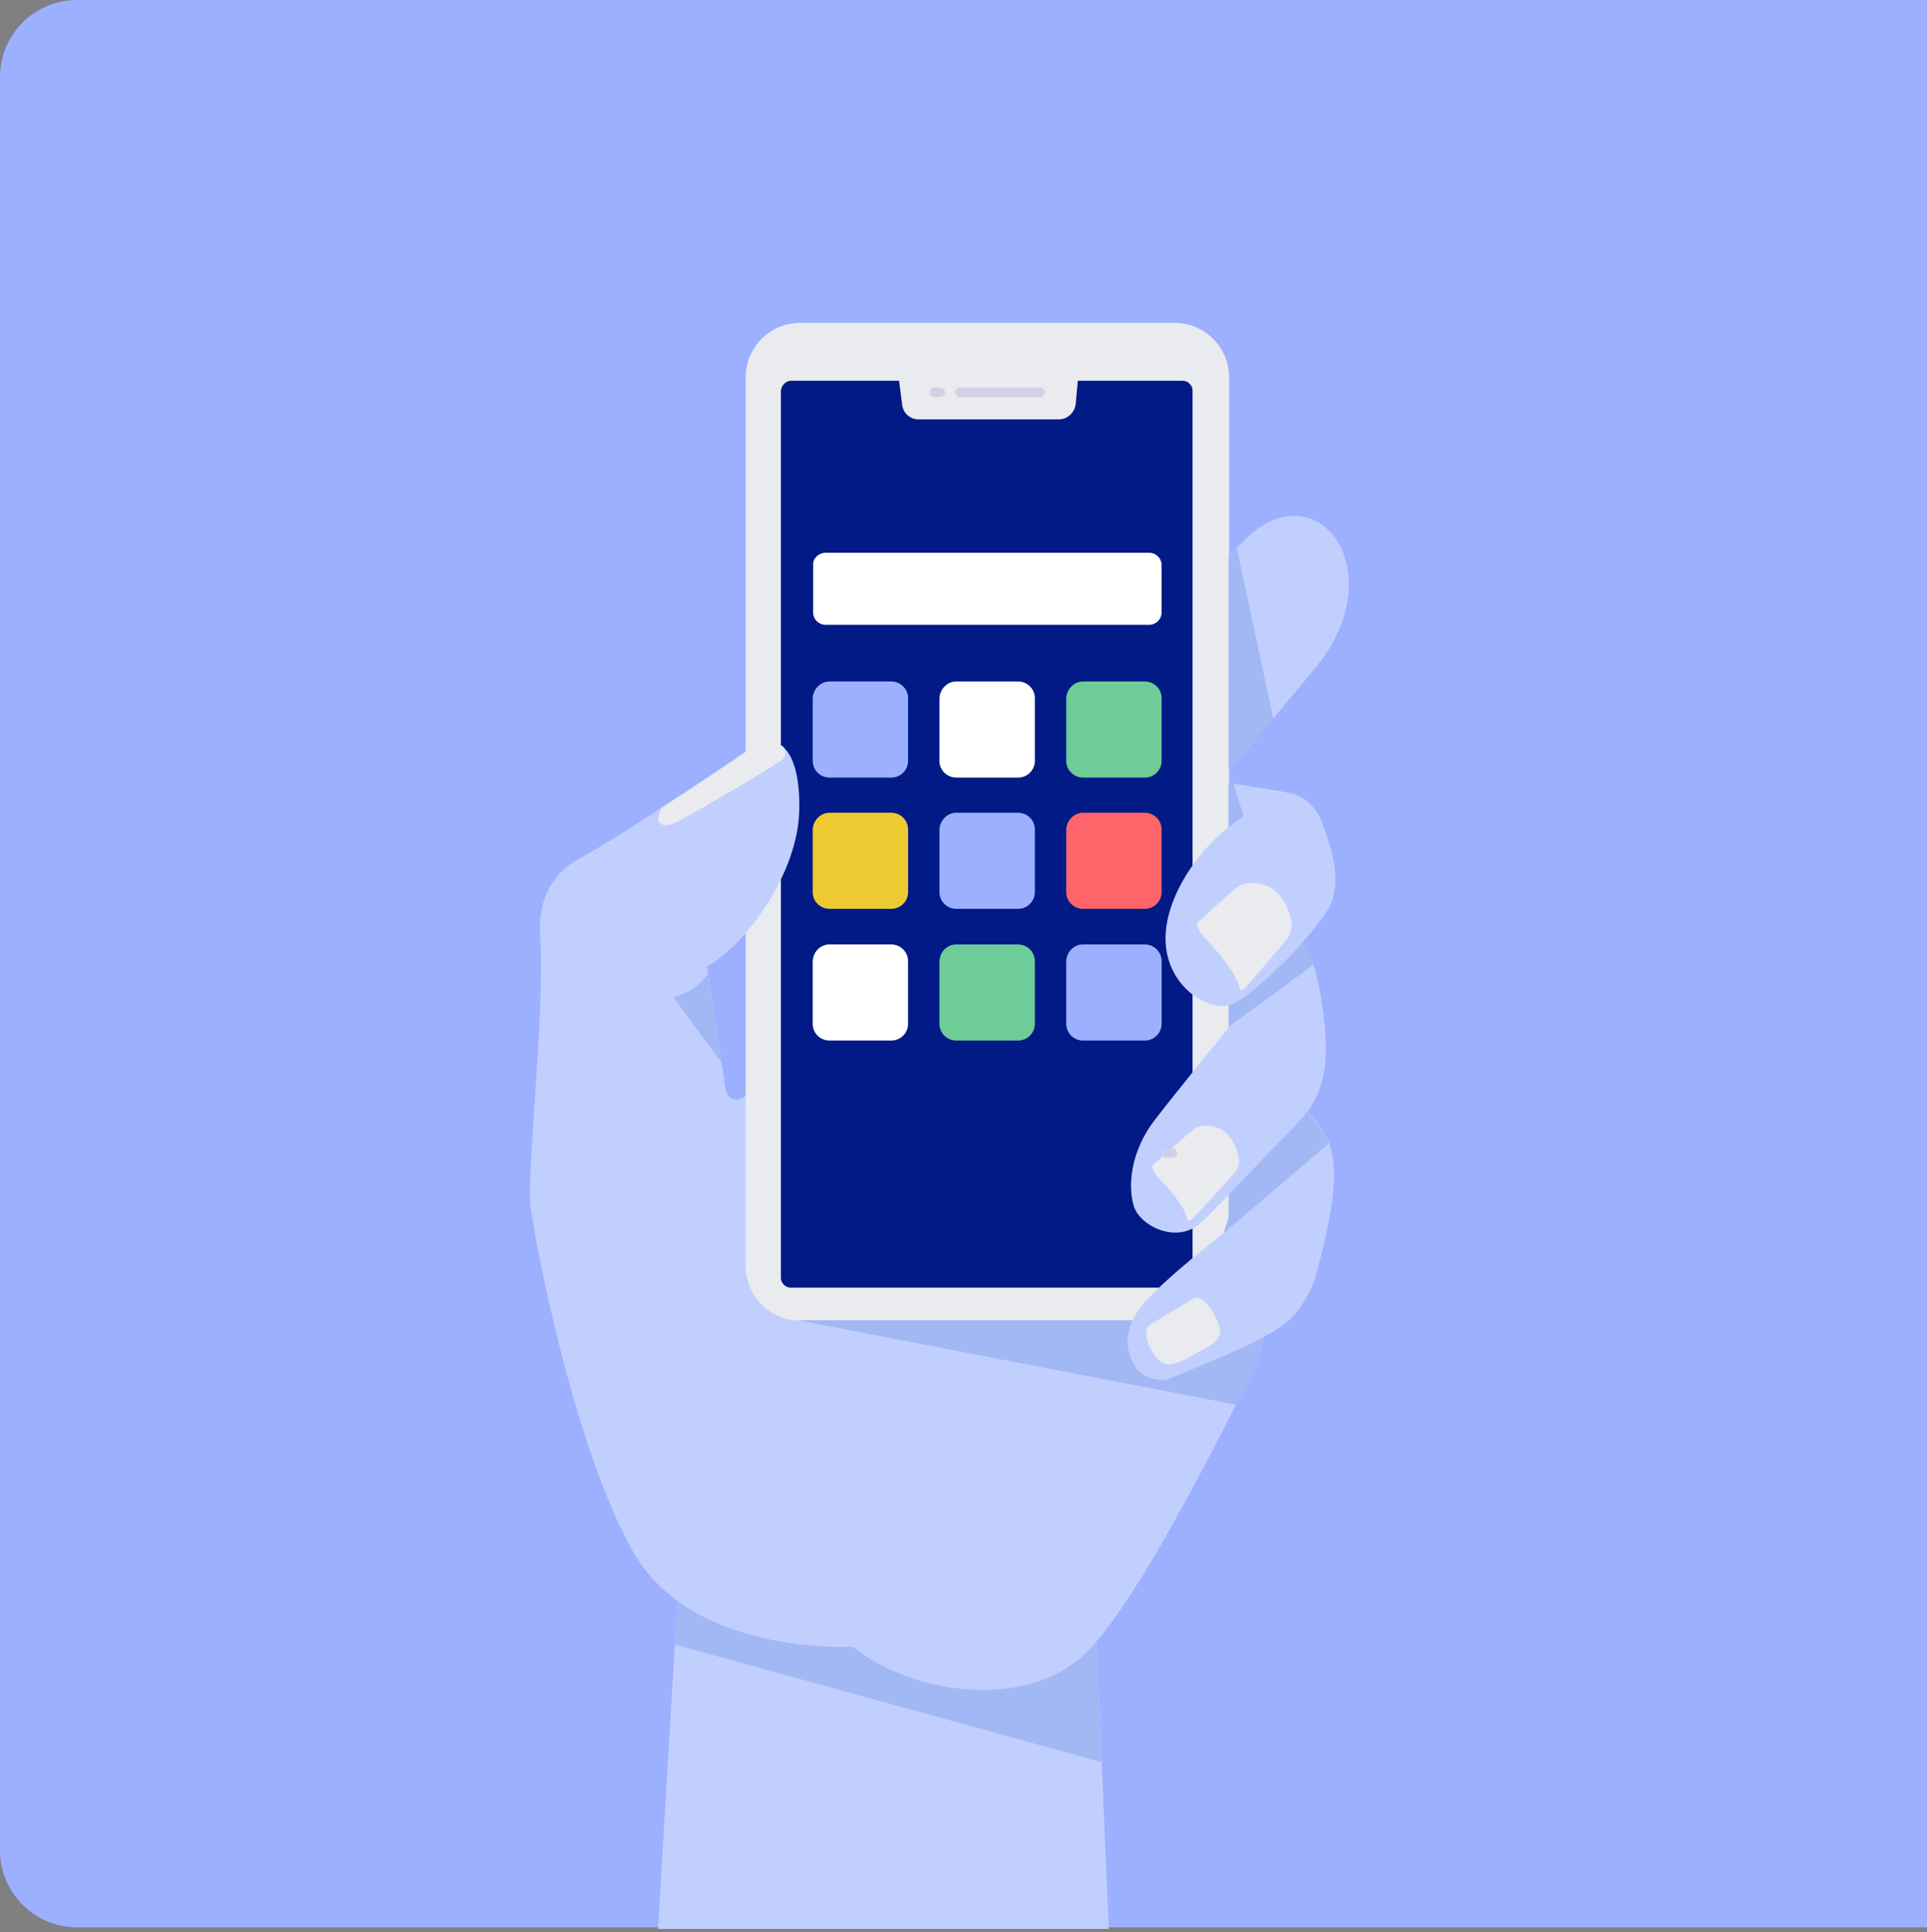 <svg width="400" height="401" viewBox="0 0 400 401" fill="none" xmlns="http://www.w3.org/2000/svg">
<rect x="0" y="0" width="400" height="401" fill="#808080" stroke="none"/>
<path d="M0 16C0 7.163 7.163 0 16 0H400V400H16C7.163 400 0 392.837 0 384V16Z" fill="#9CB0FF"/>
<path fill-rule="evenodd" clip-rule="evenodd" d="M141.043 325.103H226.942L230.153 400.335H136.583L141.043 325.103Z" fill="#C1CFFF"/>
<path fill-rule="evenodd" clip-rule="evenodd" d="M140.062 341.307L228.638 365.702L226.943 325.103H141.044L140.062 341.307Z" fill="#A2B8F4"/>
<path fill-rule="evenodd" clip-rule="evenodd" d="M165.841 169.387C165.127 181.495 155.404 195.473 146.752 200.637L150.677 226.367C150.677 226.367 150.944 227.525 151.836 227.97C152.728 228.504 153.888 228.237 155.494 226.813C157.099 225.388 210.441 172.503 210.441 172.503L265.744 253.967C265.744 253.967 262.533 280.944 260.303 284.416C258.073 287.888 237.468 331.514 225.159 343.266C212.849 355.018 189.3 351.635 176.991 341.753C176.991 341.753 143.808 343.711 131.499 322.166C119.189 300.62 110.894 257.172 110.091 250.05C109.377 242.927 113.124 210.074 112.143 194.138C112.143 194.138 110.537 183.454 120.26 178.201C129.983 172.948 155.137 155.765 155.137 155.765C165.127 149.355 166.287 162.799 165.841 169.387Z" fill="#C1CFFF"/>
<path fill-rule="evenodd" clip-rule="evenodd" d="M240.412 129.767L259.501 110.982C274.04 98.25 289.204 118.905 273.059 138.581C261.017 153.272 247.191 168.941 247.191 168.941L240.412 129.767Z" fill="#C1CFFF"/>
<path fill-rule="evenodd" clip-rule="evenodd" d="M166.109 67H243.801C250.045 67 255.13 72.075 255.13 78.307V262.781C255.13 269.013 250.045 274.088 243.801 274.088H166.109C159.865 274.088 154.78 269.013 154.78 262.781V78.307C154.78 72.075 159.865 67 166.109 67Z" fill="#E9EBEE"/>
<path fill-rule="evenodd" clip-rule="evenodd" d="M164.236 79.019H186.625L187.249 83.827C187.338 85.608 188.855 87.032 190.639 87.032H219.807C221.591 87.032 223.107 85.608 223.286 83.827L223.732 79.019H245.496C246.656 79.019 247.548 79.999 247.548 81.067V265.185C247.548 266.342 246.567 267.233 245.496 267.233H164.146C162.987 267.233 162.095 266.253 162.095 265.185V81.156C162.184 79.999 163.076 79.019 164.236 79.019Z" fill="#011A86"/>
<path fill-rule="evenodd" clip-rule="evenodd" d="M199.291 82.403C198.756 82.403 198.31 81.957 198.31 81.423C198.31 80.889 198.756 80.444 199.291 80.444H215.882C216.418 80.444 216.864 80.889 216.864 81.423C216.864 81.957 216.418 82.403 215.882 82.403H199.291ZM193.939 82.403C193.404 82.403 192.958 81.957 192.958 81.423C192.958 80.889 193.404 80.444 193.939 80.444H195.188C195.723 80.444 196.169 80.889 196.169 81.423C196.169 81.957 195.723 82.403 195.188 82.403H193.939Z" fill="#D4CFE6"/>
<path fill-rule="evenodd" clip-rule="evenodd" d="M266.636 226.278C266.636 226.278 275.021 232.866 276.359 238.654C277.697 244.441 276.627 252.008 272.88 265.63C272.88 265.63 270.829 272.041 265.744 275.424C260.749 278.896 242.017 286.375 242.017 286.375C242.017 286.375 237.379 286.731 235.506 283.526C233.633 280.32 232.919 276.047 237.111 270.883C241.304 265.719 253.97 255.926 253.97 255.926L255.041 252.632V246.132L266.636 226.278Z" fill="#C1CFFF"/>
<path fill-rule="evenodd" clip-rule="evenodd" d="M260.214 185.858C260.214 185.858 268.955 193.604 270.561 195.918C272.167 198.233 273.772 202.507 274.753 210.787C275.735 218.978 275.735 226.723 269.223 233.312C262.711 239.9 254.237 248.981 249.331 253.7C244.425 258.33 236.576 254.501 235.327 250.228C234.078 246.043 234.703 238.832 239.787 232.332C244.782 225.833 255.129 213.191 255.129 213.191V197.165L260.214 185.858Z" fill="#C1CFFF"/>
<path fill-rule="evenodd" clip-rule="evenodd" d="M255.04 162.531C255.04 162.531 266.012 164.045 268.688 164.846C271.364 165.736 273.326 167.695 274.664 171.345C276.002 174.996 278.946 183.008 275.734 188.618C272.523 194.227 259.232 207.67 254.951 208.65C250.669 209.629 242.909 205.088 242.017 196.363C241.125 187.638 247.904 177.221 254.951 171.701V162.531H255.04Z" fill="#C1CFFF"/>
<path fill-rule="evenodd" clip-rule="evenodd" d="M165.841 169.387C165.217 179.091 158.883 190.042 151.926 196.631V157.991C153.977 156.566 155.226 155.765 155.226 155.765C165.127 149.355 166.287 162.799 165.841 169.387Z" fill="#C1CFFF"/>
<path fill-rule="evenodd" clip-rule="evenodd" d="M248.44 192.09C248.44 192.09 248.886 193.248 249.689 194.227C250.581 195.206 256.468 201.082 257.27 205C257.27 205 257.449 205.801 258.252 205.178C259.054 204.555 267.35 194.672 267.35 194.672C267.35 194.672 268.242 193.07 268.153 191.823C267.974 190.488 266.636 182.653 259.054 183.276C259.054 183.276 257.984 183.365 257.003 183.988C256.022 184.611 248.886 191.2 248.886 191.2C248.886 191.2 248.351 191.556 248.44 192.09Z" fill="#E9EBEE"/>
<path fill-rule="evenodd" clip-rule="evenodd" d="M239.163 242.393C239.163 242.393 239.52 243.372 240.234 244.173C240.947 244.975 245.853 249.782 246.478 253.077C246.478 253.077 246.567 253.7 247.281 253.166C247.994 252.631 256.557 243.105 256.557 243.105C256.557 243.105 257.36 241.77 257.182 240.701C257.003 239.633 255.933 233.133 249.689 233.668C249.689 233.668 248.797 233.757 247.994 234.202C247.191 234.736 239.52 241.592 239.52 241.592C239.52 241.592 238.985 242.037 239.163 242.393Z" fill="#E9EBEE"/>
<path fill-rule="evenodd" clip-rule="evenodd" d="M247.815 269.459L238.628 274.979C238.628 274.979 237.914 275.424 237.914 276.848C237.914 278.362 239.341 281.745 241.304 282.814C243.266 283.882 245.853 282.19 247.815 281.122C249.778 280.054 251.74 278.896 251.74 278.896C251.74 278.896 253.435 277.739 253.256 275.958C253.078 274.178 250.134 268.39 247.815 269.459Z" fill="#E9EBEE"/>
<path fill-rule="evenodd" clip-rule="evenodd" d="M137.387 167.606C146.574 161.641 155.316 155.676 155.316 155.676C158.795 153.45 161.114 153.628 162.719 155.141C163.076 156.032 163.076 156.922 162.63 157.456C161.738 158.436 142.114 169.921 140.063 170.811C138.011 171.701 136.762 171.078 136.673 170.277C136.495 169.386 137.387 167.606 137.387 167.606Z" fill="#E9EBEE"/>
<path fill-rule="evenodd" clip-rule="evenodd" d="M264.317 149.176L256.735 113.742L255.04 115.433V159.949C257.716 156.833 260.927 153.094 264.317 149.176Z" fill="#A2B8F4"/>
<path fill-rule="evenodd" clip-rule="evenodd" d="M255.04 162.531V171.701C255.04 171.701 256.467 170.544 258.162 169.387L256.021 162.709C255.397 162.62 255.04 162.531 255.04 162.531Z" fill="#A2B8F4"/>
<path fill-rule="evenodd" clip-rule="evenodd" d="M270.382 195.651C265.12 201.438 257.984 207.938 255.04 208.65V213.102L272.612 200.281C271.988 198.322 271.274 196.809 270.561 195.829C270.472 195.829 270.472 195.74 270.382 195.651Z" fill="#A2B8F4"/>
<path fill-rule="evenodd" clip-rule="evenodd" d="M255.04 247.913V252.721L253.97 256.015L255.04 255.035L262.265 248.892L275.824 237.318C274.932 235.003 273.058 232.688 271.274 230.73C270.65 231.62 269.936 232.421 269.134 233.312C265.922 236.517 262.355 240.345 258.876 243.906C257.627 245.242 256.289 246.577 255.04 247.913Z" fill="#A2B8F4"/>
<path fill-rule="evenodd" clip-rule="evenodd" d="M235.149 273.999H166.108C165.93 273.999 165.752 273.999 165.573 273.999L256.646 291.538C258.608 287.71 259.946 285.128 260.392 284.416C261.017 283.526 261.641 280.855 262.355 277.471C255.13 281.211 242.107 286.375 242.107 286.375C242.107 286.375 237.468 286.731 235.595 283.526C234.079 281.033 233.276 277.828 235.149 273.999Z" fill="#A2B8F4"/>
<path fill-rule="evenodd" clip-rule="evenodd" d="M139.795 206.958L149.785 220.58L146.931 201.973C147.02 202.062 144.879 205.712 139.795 206.958Z" fill="#A2B8F4"/>
<path fill-rule="evenodd" clip-rule="evenodd" d="M243.355 240.256C243.89 240.256 244.336 239.811 244.336 239.277C244.336 238.743 243.89 238.298 243.355 238.298H242.106C241.571 238.298 241.125 238.743 241.125 239.277C241.125 239.811 241.571 240.256 242.106 240.256H243.355Z" fill="#D4CFE6"/>
<path fill-rule="evenodd" clip-rule="evenodd" d="M171.372 114.721H238.539C239.966 114.721 241.126 115.878 241.126 117.303V127.096C241.126 128.521 239.966 129.678 238.539 129.678H171.372C169.944 129.678 168.785 128.521 168.785 127.096V117.303C168.696 115.878 169.944 114.721 171.372 114.721Z" fill="white"/>
<path fill-rule="evenodd" clip-rule="evenodd" d="M172.174 141.431H185.019C186.892 141.431 188.498 142.944 188.498 144.903V157.902C188.498 159.772 186.981 161.374 185.019 161.374H172.174C170.301 161.374 168.695 159.861 168.695 157.902V144.903C168.785 143.034 170.301 141.431 172.174 141.431Z" fill="#9CB0FF"/>
<path fill-rule="evenodd" clip-rule="evenodd" d="M198.488 141.431H211.332C213.205 141.431 214.811 142.944 214.811 144.903V157.902C214.811 159.772 213.295 161.374 211.332 161.374H198.488C196.614 161.374 195.009 159.861 195.009 157.902V144.903C195.098 143.034 196.614 141.431 198.488 141.431Z" fill="white"/>
<path fill-rule="evenodd" clip-rule="evenodd" d="M224.802 141.431H237.647C239.52 141.431 241.126 142.944 241.126 144.903V157.902C241.126 159.772 239.609 161.374 237.647 161.374H224.802C222.929 161.374 221.323 159.861 221.323 157.902V144.903C221.412 143.034 222.929 141.431 224.802 141.431Z" fill="#6DCC97"/>
<path fill-rule="evenodd" clip-rule="evenodd" d="M172.174 168.674H185.019C186.892 168.674 188.498 170.188 188.498 172.147V185.145C188.498 187.015 186.981 188.618 185.019 188.618H172.174C170.301 188.618 168.695 187.104 168.695 185.145V172.147C168.785 170.277 170.301 168.674 172.174 168.674Z" fill="#EDCA32"/>
<path fill-rule="evenodd" clip-rule="evenodd" d="M198.488 168.674H211.332C213.205 168.674 214.811 170.188 214.811 172.147V185.145C214.811 187.015 213.295 188.618 211.332 188.618H198.488C196.614 188.618 195.009 187.104 195.009 185.145V172.147C195.098 170.277 196.614 168.674 198.488 168.674Z" fill="#9CB0FF"/>
<path fill-rule="evenodd" clip-rule="evenodd" d="M224.802 168.674H237.647C239.52 168.674 241.126 170.188 241.126 172.147V185.145C241.126 187.015 239.609 188.618 237.647 188.618H224.802C222.929 188.618 221.323 187.104 221.323 185.145V172.147C221.412 170.277 222.929 168.674 224.802 168.674Z" fill="#FD656A"/>
<path fill-rule="evenodd" clip-rule="evenodd" d="M172.174 196.008H185.019C186.892 196.008 188.498 197.521 188.498 199.48V212.478C188.498 214.348 186.981 215.951 185.019 215.951H172.174C170.301 215.951 168.695 214.437 168.695 212.478V199.48C168.785 197.521 170.301 196.008 172.174 196.008Z" fill="white"/>
<path fill-rule="evenodd" clip-rule="evenodd" d="M198.488 196.008H211.332C213.205 196.008 214.811 197.521 214.811 199.48V212.478C214.811 214.348 213.295 215.951 211.332 215.951H198.488C196.614 215.951 195.009 214.437 195.009 212.478V199.48C195.098 197.521 196.614 196.008 198.488 196.008Z" fill="#6DCC97"/>
<path fill-rule="evenodd" clip-rule="evenodd" d="M224.802 196.008H237.647C239.52 196.008 241.126 197.521 241.126 199.48V212.478C241.126 214.348 239.609 215.951 237.647 215.951H224.802C222.929 215.951 221.323 214.437 221.323 212.478V199.48C221.412 197.521 222.929 196.008 224.802 196.008Z" fill="#9CB0FF"/>
</svg>
